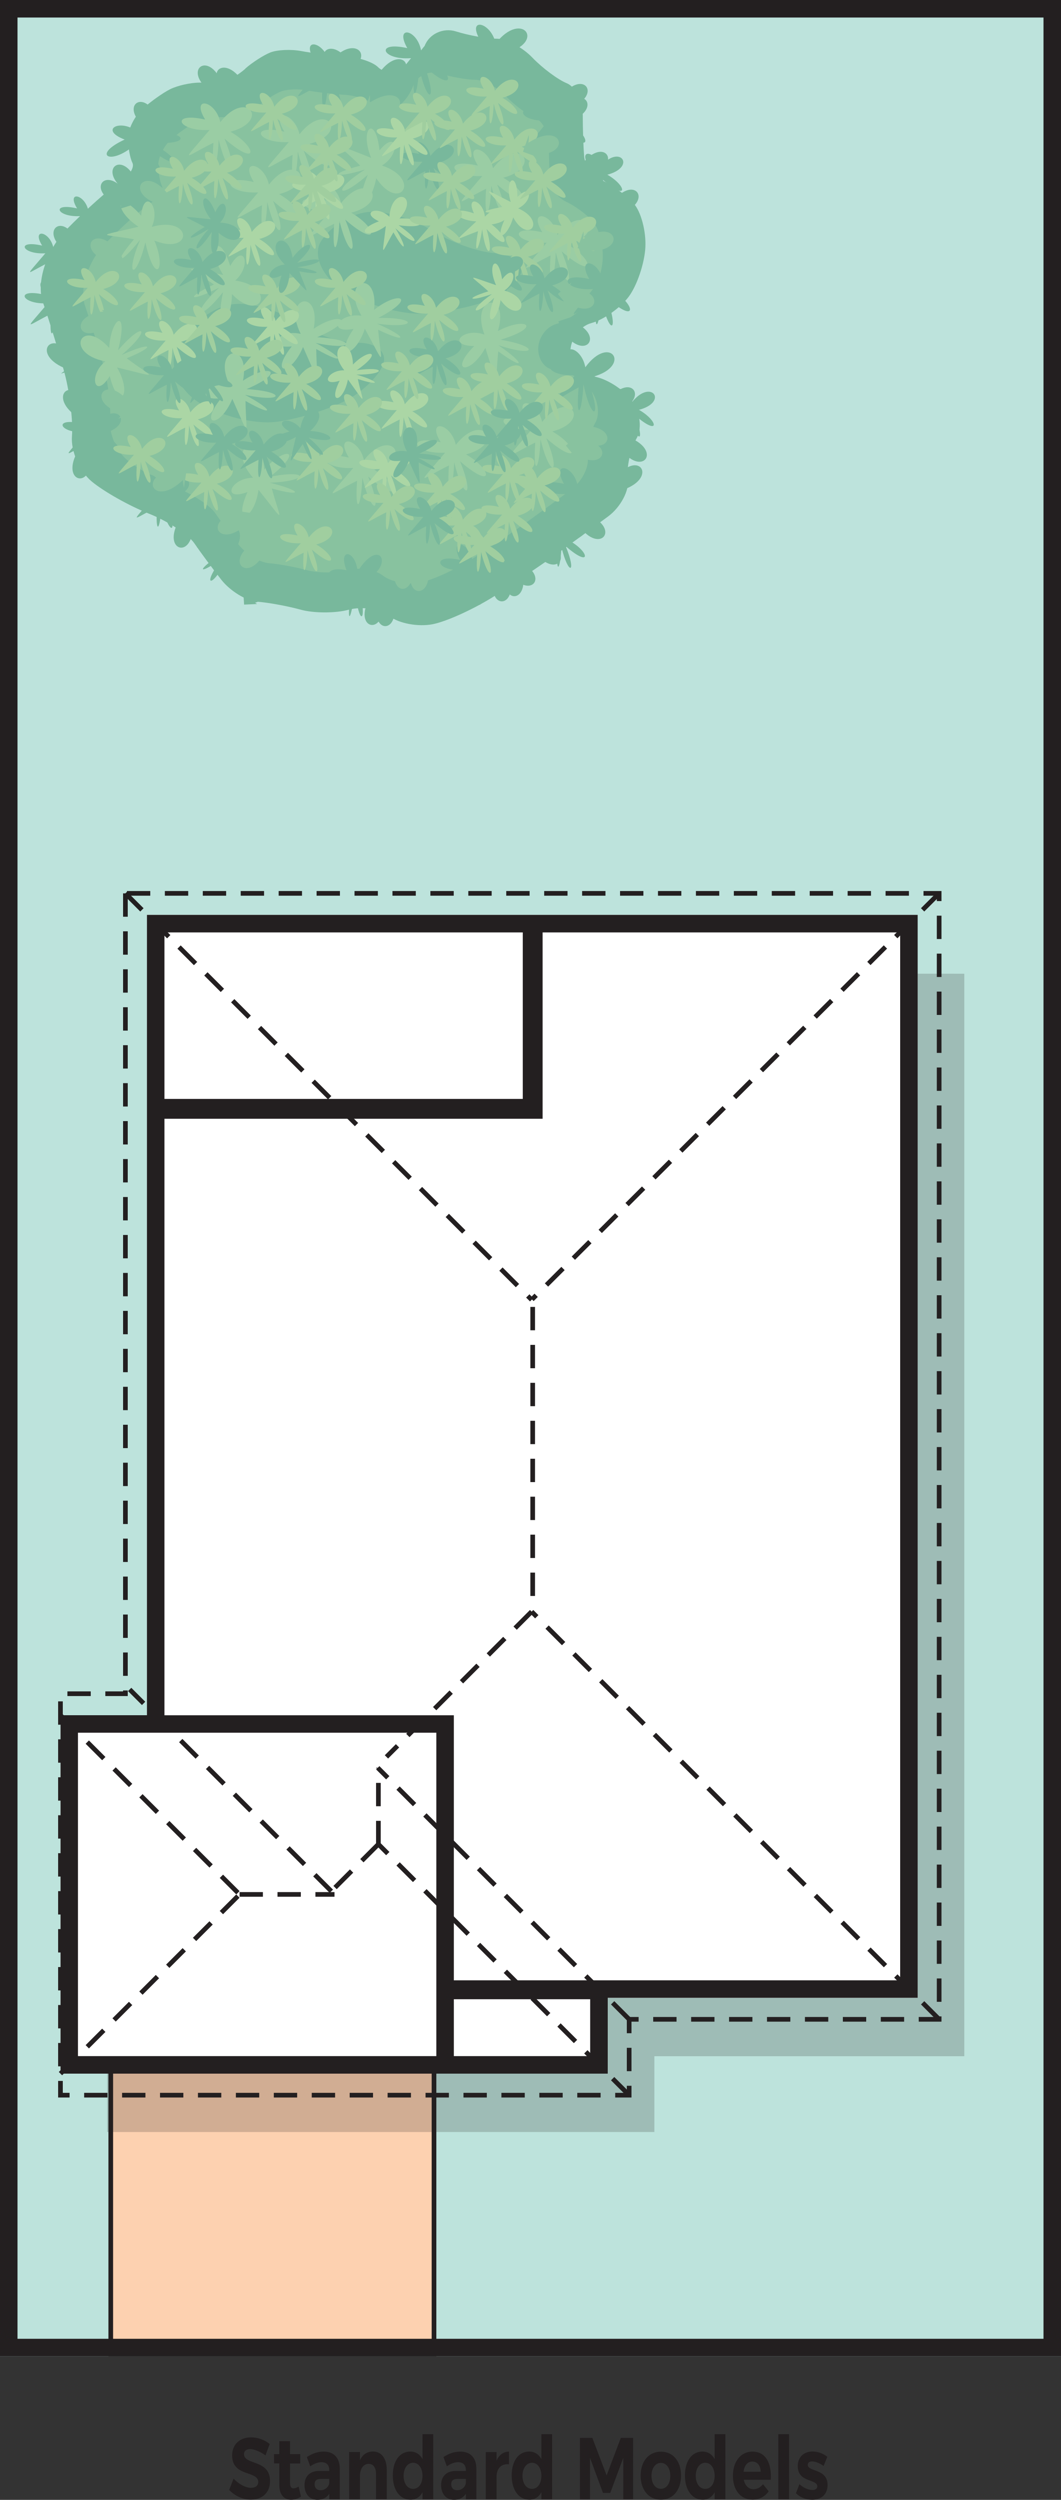 <svg xmlns="http://www.w3.org/2000/svg" viewBox="0 0 181.81 428.1"><rect x="0" y="0" width="181.81" height="428.1" fill="#333333" stroke="none"/><defs><style>      .cls-1 {        fill: #3a9043;      }      .cls-1, .cls-2, .cls-3, .cls-4, .cls-5, .cls-6, .cls-7, .cls-8, .cls-9, .cls-10 {        stroke-width: 0px;      }      .cls-11 {        stroke-width: 3.4px;      }      .cls-11, .cls-12 {        fill: none;        stroke: #231f20;      }      .cls-12 {        stroke-dasharray: 0 0 4 2.5;        stroke-width: .8px;      }      .cls-2 {        fill: #bde3dc;      }      .cls-3 {        fill: #91c453;      }      .cls-13 {        isolation: isolate;      }      .cls-4 {        fill: #75b043;      }      .cls-14 {        opacity: .4;      }      .cls-5 {        fill: #fff;      }      .cls-6, .cls-10 {        fill: #231f20;      }      .cls-7 {        fill: #11783d;      }      .cls-8 {        fill: #fdd1b0;      }      .cls-9 {        fill: #67ac50;      }      .cls-10 {        mix-blend-mode: darken;        opacity: .2;      }    </style></defs><g class="cls-13"><g id="Layer_2" data-name="Layer 2"><g id="Layer_6" data-name="Layer 6"><g><rect class="cls-2" y="0" width="181.81" height="403.52"></rect><g><rect class="cls-8" x="18.98" y="352.51" width="55.39" height="50.61"></rect><path class="cls-6" d="m73.97,352.91v49.81H19.38v-49.81h54.59m.8-.8H18.58v51.41h56.19v-51.41h0Z"></path></g><polygon class="cls-10" points="33.18 166.67 33.18 303.74 18.36 303.74 18.36 365.11 85.77 365.11 112.13 365.11 112.13 352.13 165.24 352.13 165.24 258.1 165.24 166.75 33.18 166.67"></polygon><polygon class="cls-5" points="25.18 156.67 25.18 293.74 10.36 293.74 10.36 355.11 77.77 355.11 104.13 355.11 104.13 342.13 157.24 342.13 157.24 156.67 25.18 156.67"></polygon><path class="cls-6" d="m25.18,156.67v137.06h-14.81v61.38h93.77v-12.98h53.11v-185.46H25.18Zm49.59,195.44H13.36v-55.38h61.41v55.38Zm26.36,0h-23.36v-9.74h23.36v9.74Zm53.11-12.98h-76.47v-45.39H28.18v-134.06h126.07v179.46Z"></path><polygon class="cls-12" points="21.49 152.99 21.49 290.05 10.36 290.05 10.36 358.8 107.81 358.8 107.81 345.81 160.93 345.81 160.93 152.99 21.49 152.99"></polygon><line class="cls-12" x1="160.93" y1="345.81" x2="91.1" y2="275.99"></line><line class="cls-12" x1="107.81" y1="345.81" x2="64.73" y2="302.73"></line><line class="cls-12" x1="107.81" y1="358.8" x2="64.84" y2="315.82"></line><line class="cls-12" x1="10.36" y1="355.11" x2="41.02" y2="324.45"></line><line class="cls-12" x1="10.36" y1="293.74" x2="41.05" y2="324.42"></line><line class="cls-12" x1="41.05" y1="324.42" x2="57.32" y2="324.42"></line><line class="cls-12" x1="64.84" y1="315.82" x2="56.78" y2="323.88"></line><line class="cls-12" x1="56.78" y1="323.88" x2="22.22" y2="289.32"></line><line class="cls-12" x1="64.84" y1="315.82" x2="64.84" y2="302.73"></line><line class="cls-12" x1="21.49" y1="152.99" x2="91.1" y2="222.59"></line><line class="cls-12" x1="91.1" y1="275.99" x2="66.22" y2="300.87"></line><line class="cls-12" x1="160.93" y1="152.99" x2="91.16" y2="222.53"></line><line class="cls-12" x1="91.28" y1="223.81" x2="91.28" y2="275.42"></line><path class="cls-6" d="m178.81,3v397.52H3V3h175.81m3-3H0v403.52h181.81V0h0Z"></path><polyline class="cls-11" points="26.81 189.89 91.28 189.89 91.28 158.47"></polyline><g><path class="cls-6" d="m46.22,418.53l-.73,1.96c-.89-.66-1.94-1.08-2.61-1.08-.64,0-1.07.29-1.07.86,0,1.93,4.47.85,4.46,4.63,0,2.05-1.43,3.17-3.29,3.17-1.38,0-2.76-.66-3.71-1.67l.76-1.94c.86.96,2.09,1.58,2.97,1.58.78,0,1.25-.36,1.25-1,0-1.98-4.47-.83-4.47-4.54,0-1.91,1.31-3.1,3.25-3.1,1.18,0,2.35.45,3.19,1.14Z"></path><path class="cls-6" d="m51.57,427.54c-.48.34-1.08.55-1.68.55-1.15,0-2.03-.83-2.03-2.49v-3.74h-.9v-1.59h.9v-2.22h1.84v2.22h1.75v1.6h-1.75v3.33c0,.67.23.95.62.93.24,0,.53-.11.86-.3l.38,1.7Z"></path><path class="cls-6" d="m56.43,427.05c-.43.67-1.13,1.05-2.03,1.05-1.38,0-2.22-1.05-2.22-2.52s.88-2.41,2.46-2.43h1.78v-.15c0-.85-.46-1.35-1.34-1.35-.58,0-1.25.24-1.92.71l-.58-1.59c.96-.6,1.79-.93,2.91-.93,1.73,0,2.72,1.08,2.73,2.9v5.26s-1.8,0-1.8,0v-.95Zm-.01-1.81v-.72h-1.45c-.71,0-1.06.27-1.06.91s.38,1.02,1.01,1.02c.78,0,1.39-.53,1.5-1.21Z"></path><path class="cls-6" d="m66.28,422.92v5.07h-1.85v-4.4c0-1.02-.48-1.65-1.27-1.65-.92.01-1.48.88-1.48,2.07v3.97h-1.85v-8.07h1.85v1.41c.46-1,1.22-1.48,2.23-1.5,1.44,0,2.36,1.2,2.36,3.09Z"></path><path class="cls-6" d="m74.24,427.99h-1.84v-1.19c-.46.83-1.15,1.28-2.04,1.28-1.84,0-3.05-1.66-3.05-4.16s1.2-4.09,3-4.09c.91,0,1.62.45,2.09,1.28v-4.25h1.84v11.13Zm-1.84-4c0-1.32-.66-2.24-1.61-2.24s-1.62.93-1.63,2.24c.01,1.32.66,2.23,1.63,2.23s1.61-.92,1.61-2.23Z"></path><path class="cls-6" d="m79.84,427.05c-.43.67-1.13,1.05-2.03,1.05-1.38,0-2.22-1.05-2.22-2.52s.88-2.41,2.46-2.43h1.78v-.15c0-.85-.46-1.35-1.34-1.35-.58,0-1.25.24-1.92.71l-.58-1.59c.96-.6,1.79-.93,2.91-.93,1.73,0,2.72,1.08,2.73,2.9v5.26s-1.8,0-1.8,0v-.95Zm-.01-1.81v-.72h-1.45c-.71,0-1.06.27-1.06.91s.38,1.02,1.01,1.02c.78,0,1.39-.53,1.5-1.21Z"></path><path class="cls-6" d="m85.09,421.38c.44-.99,1.18-1.53,2.13-1.54v2.17c-1.32-.15-2.13.74-2.13,2.1v3.88h-1.85v-8.07h1.85v1.45Z"></path><path class="cls-6" d="m94.61,427.99h-1.84v-1.19c-.46.83-1.15,1.28-2.04,1.28-1.83,0-3.05-1.66-3.05-4.16s1.2-4.09,3-4.09c.91,0,1.62.45,2.09,1.28v-4.25h1.84v11.13Zm-1.84-4c0-1.32-.66-2.24-1.61-2.24s-1.62.93-1.63,2.24c.01,1.32.66,2.23,1.63,2.23s1.61-.92,1.61-2.23Z"></path><path class="cls-6" d="m106.8,427.99v-7.08l-2.23,6.01h-1.24l-2.23-6.01v7.08h-1.72v-10.5h2.12l2.45,6.42,2.43-6.42h2.11v10.5h-1.7Z"></path><path class="cls-6" d="m116.7,423.96c0,2.46-1.39,4.12-3.45,4.12s-3.47-1.66-3.47-4.12,1.39-4.11,3.47-4.11,3.45,1.63,3.45,4.11Zm-5.06.03c0,1.32.65,2.22,1.61,2.22s1.61-.9,1.61-2.22-.66-2.22-1.61-2.22-1.61.9-1.61,2.22Z"></path><path class="cls-6" d="m124.3,427.99h-1.84v-1.19c-.46.83-1.15,1.28-2.04,1.28-1.83,0-3.05-1.66-3.05-4.16s1.2-4.09,3-4.09c.91,0,1.62.45,2.09,1.28v-4.25h1.84v11.13Zm-1.84-4c0-1.32-.66-2.24-1.61-2.24s-1.62.93-1.63,2.24c.01,1.32.66,2.23,1.63,2.23s1.61-.92,1.61-2.23Z"></path><path class="cls-6" d="m132.08,424.66h-4.63c.22,1.02.84,1.62,1.67,1.62.61,0,1.19-.3,1.63-.86l.97,1.23c-.65.9-1.6,1.42-2.76,1.42-2.06,0-3.37-1.65-3.37-4.09s1.35-4.14,3.32-4.14c2.27,0,3.32,1.87,3.17,4.81Zm-1.73-1.37c-.02-1.06-.58-1.75-1.43-1.75s-1.37.69-1.51,1.75h2.94Z"></path><path class="cls-6" d="m133.37,427.99v-11.13h1.85v11.13h-1.85Z"></path><path class="cls-6" d="m141.77,420.72l-.64,1.58c-.71-.5-1.43-.78-1.97-.78-.43,0-.74.18-.74.6,0,1.21,3.41.6,3.39,3.45,0,1.65-1.16,2.52-2.63,2.52-1.04,0-2.06-.39-2.79-1.12l.6-1.56c.67.64,1.54,1,2.24,1,.47,0,.82-.2.82-.63,0-1.29-3.35-.6-3.35-3.44,0-1.66,1.14-2.52,2.54-2.52.89,0,1.8.33,2.52.9Z"></path></g><g class="cls-14"><path class="cls-7" d="m42.03,11.78c-1.17,1.03-2.79,1.99-3.62,2.12-.82.14-2.73.25-4.25.25s-3.76.51-4.99,1.12c-1.24.62-3.37,2.13-4.74,3.37-1.37,1.24-2.49,3.48-2.49,5s.33,3.42.75,4.24c.41.83-.6,2.34-2.25,3.37-1.65,1.03-5.75,4.68-9.11,8.12-3.36,3.43-5.16,9-3.99,12.36,1.17,3.37,2.85,8.87,3.74,12.23.89,3.37,1.45,8.2,1.25,10.74-.21,2.54,1.31,6.03,3.37,7.74,2.06,1.72,6.44,4.19,9.74,5.49,3.3,1.3,6.84,3.61,7.87,5.12,1.03,1.51,3.11,4.32,4.62,6.24,1.51,1.92,4.26,3.61,6.12,3.75,1.86.13,5.23.75,7.49,1.37,2.26.62,5.97.62,8.24,0,2.26-.62,5.41-.11,6.99,1.12,1.58,1.24,4.89,1.85,7.36,1.37,2.47-.48,7.36-2.73,10.86-4.99,3.5-2.27,8.39-5.58,10.86-7.37,2.47-1.78,6.24-4.54,8.37-6.11,2.13-1.58,3.65-4.45,3.37-6.37-.27-1.93.4-5.07,1.5-7,1.1-1.92.48-5.12-1.37-7.12-1.85-1.99-4.83-3.56-6.62-3.5-1.79.07-3.3-1.73-3.37-4-.07-2.27,1.56-4.57,3.62-5.12,2.06-.55,4.92-2.57,6.37-4.49,1.44-1.92,2.73-5.74,2.87-8.49.14-2.75-.76-6.12-2-7.49-1.24-1.38-3.59-3.11-5.24-3.87-1.65-.75-3.11-2.61-3.24-4.12-.14-1.51-.25-4.71-.25-7.12s-1.24-4.88-2.75-5.49c-1.51-.62-4.15-2.58-5.87-4.37-1.71-1.79-4.47-3.25-6.12-3.25s-4.8-.56-6.99-1.25c-2.2-.69-4.61.44-5.37,2.5-.75,2.06-2.5,4.08-3.87,4.49-1.37.41-3.23.02-4.12-.88-.89-.89-3.48-1.73-5.74-1.87-2.27-.14-5.58-.53-7.37-.87-1.79-.34-4.2-.23-5.37.25-1.17.48-3.08,1.71-4.25,2.74Z"></path><path class="cls-1" d="m44.39,18.04c-1,.88-2.4,1.7-3.11,1.82-.71.12-2.35.21-3.65.21s-3.23.44-4.29.97c-1.06.53-2.9,1.83-4.08,2.9-1.18,1.06-2.14,2.99-2.14,4.29s.29,2.94.64,3.65c.35.71-.52,2.01-1.93,2.9-1.41.88-4.94,4.02-7.83,6.97-2.89,2.95-4.44,7.73-3.43,10.62,1,2.89,2.45,7.62,3.22,10.51.77,2.89,1.25,7.04,1.07,9.22-.18,2.18,1.13,5.17,2.89,6.65,1.77,1.47,5.54,3.6,8.37,4.72,2.83,1.12,5.87,3.1,6.76,4.4.89,1.3,2.67,3.71,3.97,5.36,1.3,1.65,3.66,3.1,5.26,3.22,1.59.12,4.49.65,6.44,1.18,1.95.53,5.13.53,7.08,0,1.95-.53,4.65-.1,6.01.96,1.36,1.06,4.2,1.6,6.33,1.18,2.12-.41,6.32-2.34,9.33-4.29,3.01-1.95,7.21-4.79,9.33-6.33,2.12-1.53,5.36-3.9,7.18-5.25,1.83-1.36,3.14-3.82,2.9-5.47-.23-1.65.34-4.36,1.29-6.01.94-1.65.41-4.4-1.18-6.11-1.59-1.71-4.15-3.06-5.69-3-1.53.06-2.84-1.48-2.9-3.43-.06-1.95,1.34-3.93,3.11-4.4,1.77-.47,4.23-2.21,5.47-3.86,1.24-1.65,2.35-4.93,2.47-7.29.12-2.36-.65-5.25-1.71-6.44-1.06-1.18-3.09-2.67-4.51-3.32-1.42-.65-2.67-2.24-2.79-3.54-.12-1.3-.21-4.05-.21-6.11s-1.06-4.19-2.36-4.72c-1.3-.53-3.57-2.22-5.04-3.75-1.47-1.53-3.84-2.79-5.25-2.79s-4.12-.48-6.01-1.08c-1.88-.59-3.96.38-4.61,2.15-.65,1.77-2.14,3.51-3.32,3.86-1.18.35-2.77.02-3.54-.75-.77-.77-2.99-1.49-4.93-1.61-1.95-.12-4.8-.45-6.33-.75-1.53-.3-3.61-.2-4.61.22-1,.41-2.65,1.47-3.65,2.36Z"></path><path class="cls-7" d="m84.81,43.35c-2.83-.15-7.74-1.92-10.92-3.94-3.19-2.02-8.12-3.41-10.96-3.09-2.84.32-6.41,2.56-7.92,4.99-1.51,2.42.27,6.27,3.96,8.55,3.7,2.28,9.71,4.01,13.36,3.85,3.65-.16,8.84-1.21,11.54-2.34,2.7-1.13,5.17-3.33,5.49-4.9.32-1.57-1.72-2.98-4.54-3.12Z"></path><path class="cls-7" d="m61.29,58.7c-2.93.07-7.87-1.61-11-3.76-3.14-2.14-8.13-3.37-11.11-2.73-2.98.63-6.89,3.64-8.67,6.68-1.79,3.04-.28,7.49,3.36,9.9,3.64,2.4,9.73,3.95,13.55,3.44,3.81-.51,9.29-2.23,12.19-3.82,2.9-1.59,5.67-4.45,6.14-6.36.47-1.91-1.53-3.42-4.45-3.34Z"></path><path class="cls-9" d="m47.5,33.33c7.4-1.75,3.14-7.59-1.42-1.71-.82-3.79-5.12-4.56-2.59-.45-6.12-1.4-4.78,2.08.75,1.78-5.09,6.02-4.52,4.75.66,2.19-.42,5.8.68,5.05.9-.55,1.62,6.74,3.63,6.19.99-.18,5.9,5.15,5.68,1.43.86-1.27l-.15.18Z"></path><path class="cls-9" d="m52.74,24.71c7.39-1.75,3.14-7.59-1.42-1.71-.82-3.8-5.12-4.57-2.59-.45-6.12-1.4-4.78,2.08.75,1.78-5.09,6.02-4.52,4.75.66,2.19-.42,5.8.69,5.05.9-.55,1.62,6.74,3.63,6.19.99-.18,5.9,5.15,5.68,1.43.86-1.27l-.15.18Z"></path><path class="cls-9" d="m64.29,30.24c4.06,6.42,8.2.5,1.16-1.9,3.32-2.01,2.65-6.32-.42-2.59-.67-6.24-3.52-3.85-1.44,1.28-7.35-2.85-5.97-2.73-1.86,1.34-5.62,1.49-4.55,2.29.81.67-5.84,3.72-4.67,5.44.49.88-2.95,7.25.5,5.83,1.48.4l-.22-.08Z"></path><path class="cls-9" d="m96.94,41.94c7.39-1.75,3.14-7.59-1.42-1.71-.82-3.79-5.12-4.56-2.59-.45-6.12-1.4-4.78,2.08.75,1.78-5.09,6.02-4.52,4.75.66,2.19-.42,5.8.69,5.05.9-.55,1.62,6.74,3.63,6.19.99-.17,5.9,5.15,5.68,1.43.86-1.27l-.14.18Z"></path><path class="cls-9" d="m59.86,36.51c7.39-1.75,3.14-7.59-1.42-1.71-.82-3.8-5.11-4.57-2.59-.45-6.12-1.4-4.78,2.08.75,1.78-5.09,6.02-4.52,4.75.66,2.19-.42,5.8.69,5.05.9-.55,1.62,6.74,3.63,6.19.99-.17,5.9,5.15,5.68,1.43.86-1.27l-.15.18Z"></path><path class="cls-9" d="m39.51,50.11c5.14,5.6,8.16-.97.8-2.07,2.91-2.57,1.49-6.69-.87-2.48-1.77-6.03-4.15-3.15-1.19,1.52-7.74-1.5-6.36-1.62-1.59,1.64-5.26,2.47-4.07,3.07.92.52-5.09,4.71-3.63,6.19.64.78-1.61,7.66,1.53,5.65,1.53.13l-.23-.04Z"></path><path class="cls-9" d="m41.57,65.53c1.63-7.42-5.48-6.12-2.16.54-3.77-.91-6.33,2.63-1.53,2.14-3.91,4.91-.2,5.21,1.93.1,3.22,7.2,2.33,6.13,2.26.35,5.05,2.89,4.85,1.57-.1-1.05,6.78,1.46,7.15-.59.27-.97,7.2-3.08,3.75-4.5-.77-1.32l.1.21Z"></path><path class="cls-9" d="m53.68,56.64c1.63-7.42-5.48-6.12-2.15.54-3.78-.91-6.33,2.63-1.53,2.14-3.92,4.91-.2,5.21,1.93.1,3.22,7.2,2.33,6.13,2.26.35,5.05,2.89,4.85,1.57-.11-1.05,6.78,1.46,7.15-.59.27-.97,7.2-3.08,3.75-4.5-.77-1.33l.1.21Z"></path><path class="cls-9" d="m79.53,77.9c7.4-1.75,3.14-7.59-1.42-1.71-.82-3.79-5.11-4.56-2.59-.45-6.12-1.4-4.78,2.08.75,1.78-5.09,6.02-4.52,4.75.66,2.19-.42,5.8.69,5.05.9-.55,1.62,6.73,3.63,6.19.99-.18,5.9,5.15,5.68,1.43.86-1.27l-.15.18Z"></path><path class="cls-9" d="m64.06,53.38c1.07-7.52-5.93-5.69-2.11.7-3.83-.62-6.11,3.1-1.36,2.25-3.54,5.19.2,5.21,1.93-.04,3.76,6.93,2.78,5.94,2.28.18,5.25,2.5,4.95,1.2-.18-1.04,6.87.95,7.09-1.12.2-.98,6.94-3.62,3.4-4.77-.87-1.26l.12.2Z"></path><path class="cls-9" d="m85.9,30.52c7.39-1.75,3.14-7.59-1.42-1.71-.82-3.79-5.12-4.57-2.59-.45-6.12-1.4-4.78,2.08.75,1.78-5.09,6.02-4.52,4.75.66,2.19-.42,5.8.69,5.05.9-.55,1.62,6.74,3.63,6.19.99-.18,5.9,5.15,5.68,1.43.86-1.27l-.14.18Z"></path><path class="cls-9" d="m85.21,57c2.44-7.2-4.78-6.69-2.2.3-3.65-1.32-6.58,1.92-1.75,1.96-4.43,4.45-.77,5.16,1.91.31,2.41,7.51,1.63,6.35,2.21.6,4.7,3.43,4.64,2.1.01-1.06,6.57,2.19,7.17.2.38-.93,7.49-2.27,4.22-4.06-.62-1.4l.08.22Z"></path><path class="cls-9" d="m94.32,73.97c7.4-1.75,3.14-7.59-1.42-1.71-.82-3.79-5.11-4.56-2.59-.45-6.12-1.4-4.78,2.08.75,1.78-5.09,6.02-4.52,4.75.66,2.19-.42,5.8.69,5.05.9-.55,1.62,6.73,3.63,6.19.99-.18,5.9,5.15,5.68,1.43.86-1.27l-.15.18Z"></path><path class="cls-9" d="m63.79,80.52c7.39-1.75,3.14-7.59-1.42-1.71-.82-3.79-5.12-4.57-2.59-.45-6.12-1.4-4.78,2.08.75,1.78-5.09,6.02-4.52,4.75.66,2.19-.42,5.8.69,5.05.9-.55,1.62,6.74,3.63,6.19.99-.18,5.9,5.15,5.68,1.43.86-1.27l-.15.18Z"></path><path class="cls-9" d="m45.3,80.75c-.28-7.59-6.84-4.56-1.95,1.06-3.88.06-5.47,4.13-.94,2.45-2.57,5.73,1.11,5.1,1.89-.38,4.92,6.16,3.78,5.36,2.28-.22,5.61,1.54,5.09.31-.37-.99,6.92-.28,6.78-2.36.02-1.01,6.2-4.78,2.5-5.29-1.08-1.09l.15.18Z"></path><path class="cls-9" d="m18.94,59.85c-4.88-5.82-8.19.61-.89,2.04-3.02,2.43-1.78,6.62.76,2.51,1.5,6.1,4.01,3.34,1.25-1.47,7.67,1.84,6.28,1.9,1.66-1.57,5.37-2.23,4.2-2.88-.9-.56,5.29-4.47,3.9-6.02-.6-.8,1.95-7.59-1.28-5.72-1.52-.2l.22.05Z"></path><path class="cls-9" d="m26.13,41.07c6.99,2.99,7.04-4.24-.12-2.22,1.6-3.54-1.4-6.71-1.82-1.9-4.09-4.76-5.08-1.17-.46,1.88-7.67,1.82-6.46,1.13-.77,2.15-3.78,4.42-2.45,4.47,1.05.09-2.7,6.38-.76,7.13.9.44,1.68,7.65,3.72,4.53,1.45-.51l-.23.06Z"></path><path class="cls-9" d="m39.17,22.64c7.4-1.75,3.14-7.59-1.42-1.71-.81-3.8-5.12-4.57-2.59-.45-6.12-1.4-4.78,2.08.75,1.78-5.09,6.02-4.52,4.75.66,2.19-.42,5.8.68,5.05.9-.55,1.62,6.74,3.63,6.19.99-.17,5.9,5.15,5.68,1.43.86-1.27l-.15.18Z"></path><path class="cls-7" d="m86.36,9.15c7.39-1.75,3.14-7.59-1.42-1.71-.82-3.79-5.11-4.57-2.59-.45-6.12-1.4-4.78,2.08.74,1.78-5.09,6.02-4.52,4.75.66,2.19-.42,5.8.69,5.05.9-.55,1.62,6.73,3.63,6.19.99-.18,5.9,5.15,5.68,1.43.86-1.27l-.15.18Z"></path><path class="cls-7" d="m57.89,12.52c7.4-1.75,3.14-7.59-1.42-1.71-.82-3.8-5.11-4.56-2.59-.45-6.12-1.4-4.78,2.08.75,1.78-5.09,6.02-4.52,4.75.66,2.19-.42,5.8.69,5.05.9-.55,1.62,6.74,3.63,6.19.99-.18,5.9,5.15,5.68,1.43.86-1.27l-.15.18Z"></path><path class="cls-7" d="m25.85,23.16c4.78-5.9-2.15-7.93-2.17-.49-2.96-2.5-6.84-.49-2.32,1.23-5.7,2.63-2.51,4.57,1.68.95-.35,7.88-.67,6.52,1.86,1.33,3.21,4.85,3.63,3.58.38-.99,5.4,4.34,6.65,2.68.68-.74,7.82.47,5.37-2.34-.1-1.53v.23Z"></path><path class="cls-7" d="m10.9,52.25c6.14-1.45,2.61-6.31-1.18-1.42-.67-3.15-4.24-3.79-2.15-.37-5.09-1.16-3.97,1.73.62,1.48-4.23,5-3.76,3.95.54,1.82-.34,4.81.57,4.19.75-.46,1.35,5.6,3.01,5.14.82-.14,4.9,4.27,4.71,1.18.71-1.06l-.12.15Z"></path><path class="cls-7" d="m17.4,74.33c6.14-1.45,2.61-6.31-1.18-1.42-.68-3.15-4.25-3.79-2.15-.37-5.09-1.16-3.97,1.73.62,1.48-4.22,5-3.76,3.95.55,1.82-.35,4.81.57,4.19.75-.46,1.35,5.6,3.02,5.14.82-.14,4.9,4.28,4.71,1.18.71-1.06l-.12.15Z"></path><path class="cls-7" d="m29.08,85.34c6.14-1.45,2.61-6.31-1.18-1.42-.68-3.15-4.25-3.79-2.15-.37-5.09-1.17-3.97,1.73.62,1.48-4.23,5-3.76,3.95.55,1.82-.35,4.81.57,4.19.75-.46,1.35,5.6,3.02,5.14.82-.14,4.9,4.28,4.72,1.18.71-1.06l-.12.15Z"></path><path class="cls-7" d="m39.83,96c4.98,3.87,6.54-1.93.36-1.81,2.03-2.5.29-5.69-1.06-1.9-2.29-4.69-3.84-2.01-.76,1.41-6.55-.14-5.43-.44-1.08,1.57-3.96,2.75-2.91,3.07.83.29-3.51,4.56-2.11,5.57.62.55-.25,6.5,2.04,4.41,1.27-.11h-.19Z"></path><path class="cls-7" d="m62.2,99.48c5.66-2.35,2.96-7.84-.93-1.59-.3-3.73-3.44-4.15-1.89-.24-4.46-.91-3.74,2.47.41,1.72-4.29,6.43-3.76,5.12.31,2.14-.78,5.83.1,4.99.71-.63.67,6.6,2.21,5.89.76-.26,3.98,4.67,4.12.97.74-1.34l-.12.19Z"></path><path class="cls-7" d="m82.14,97.79c6.28-1.92,2.91-7.33-1.14-1.58-.55-3.58-4.14-4.16-2.16-.33-5.1-1.12-4.09,2.15.56,1.67-4.49,5.91-3.97,4.68.47,2.06-.55,5.53.39,4.78.78-.56,1.12,6.35,2.83,5.76.84-.2,4.78,4.69,4.72,1.16.77-1.24l-.13.18Z"></path><path class="cls-7" d="m100.27,84.88c6.8-1.83,3.02-7.45-1.27-1.63-.68-3.68-4.6-4.35-2.36-.39-5.58-1.25-4.42,2.11.65,1.72-4.77,5.96-4.23,4.71.56,2.12-.49,5.65.53,4.9.83-.55,1.36,6.53,3.21,5.96.91-.19,5.31,4.9,5.17,1.28.81-1.25l-.13.18Z"></path><path class="cls-7" d="m101.57,64.53c6.8-1.83,3.01-7.45-1.27-1.64-.68-3.68-4.6-4.35-2.36-.39-5.58-1.25-4.42,2.11.65,1.72-4.77,5.96-4.23,4.71.56,2.12-.49,5.65.53,4.9.83-.55,1.37,6.53,3.22,5.96.91-.19,5.31,4.9,5.17,1.29.81-1.26l-.13.18Z"></path><path class="cls-7" d="m104.6,49.81c6.8-1.83,3.01-7.45-1.27-1.64-.68-3.68-4.6-4.35-2.36-.39-5.58-1.25-4.42,2.11.65,1.72-4.77,5.95-4.23,4.71.56,2.12-.49,5.65.53,4.9.83-.55,1.36,6.53,3.21,5.96.91-.19,5.31,4.9,5.17,1.28.81-1.26l-.14.18Z"></path><path class="cls-7" d="m96.95,20.94c6.8-1.84,3.01-7.45-1.27-1.64-.68-3.68-4.6-4.35-2.36-.39-5.58-1.25-4.41,2.11.65,1.72-4.77,5.96-4.23,4.71.56,2.12-.49,5.65.53,4.9.83-.55,1.36,6.53,3.21,5.96.91-.19,5.31,4.9,5.17,1.28.81-1.26l-.13.18Z"></path><path class="cls-7" d="m73.42,10.26c6.8-1.83,3.01-7.45-1.27-1.63-.68-3.68-4.6-4.35-2.36-.39-5.58-1.25-4.41,2.11.65,1.72-4.77,5.95-4.23,4.71.56,2.12-.49,5.65.53,4.9.83-.55,1.36,6.53,3.21,5.96.91-.19,5.31,4.9,5.17,1.28.81-1.26l-.13.18Z"></path><path class="cls-7" d="m10.19,43.65c5.48-1.29,2.33-5.62-1.05-1.26-.61-2.81-3.79-3.38-1.92-.33-4.54-1.04-3.54,1.54.55,1.32-3.77,4.46-3.35,3.52.49,1.62-.31,4.3.51,3.74.67-.41,1.2,4.99,2.69,4.59.73-.13,4.37,3.82,4.21,1.06.64-.94l-.11.14Z"></path><path class="cls-7" d="m16.18,37.28c5.48-1.29,2.33-5.62-1.05-1.26-.61-2.81-3.79-3.38-1.92-.33-4.54-1.04-3.54,1.54.55,1.32-3.77,4.46-3.35,3.52.49,1.62-.31,4.3.51,3.74.67-.41,1.2,4.99,2.69,4.59.73-.13,4.37,3.82,4.21,1.06.64-.94l-.11.14Z"></path><path class="cls-7" d="m103.83,29.98c5.48-1.29,2.33-5.62-1.05-1.27-.6-2.81-3.79-3.38-1.92-.33-4.54-1.04-3.54,1.54.55,1.32-3.77,4.46-3.35,3.52.49,1.62-.31,4.3.51,3.74.67-.41,1.2,4.99,2.68,4.58.73-.13,4.37,3.82,4.21,1.06.64-.94l-.11.14Z"></path><path class="cls-7" d="m109.26,70.24c5.48-1.29,2.33-5.62-1.05-1.26-.61-2.81-3.79-3.38-1.92-.33-4.53-1.04-3.54,1.54.55,1.32-3.77,4.46-3.35,3.52.49,1.62-.31,4.3.51,3.74.67-.41,1.2,4.99,2.69,4.58.73-.13,4.37,3.82,4.21,1.06.64-.94l-.11.13Z"></path><path class="cls-7" d="m76.11,61.44c5.48-1.29,2.33-5.62-1.05-1.26-.61-2.81-3.79-3.38-1.92-.33-4.54-1.04-3.54,1.54.55,1.32-3.77,4.46-3.35,3.52.49,1.62-.31,4.3.51,3.74.67-.41,1.2,4.99,2.69,4.59.73-.13,4.37,3.82,4.21,1.06.64-.94l-.11.13Z"></path><path class="cls-7" d="m74.81,27.96c5.48-1.29,2.33-5.62-1.05-1.26-.61-2.81-3.79-3.38-1.92-.33-4.54-1.04-3.54,1.54.55,1.32-3.77,4.46-3.35,3.52.49,1.62-.31,4.3.51,3.74.67-.41,1.2,4.99,2.69,4.59.73-.13,4.37,3.81,4.21,1.06.64-.94l-.11.13Z"></path><path class="cls-3" d="m48.26,56.24c5.48-1.29,2.33-5.62-1.05-1.27-.61-2.81-3.79-3.38-1.92-.33-4.54-1.04-3.54,1.54.55,1.32-3.77,4.46-3.35,3.52.49,1.62-.31,4.3.51,3.74.67-.41,1.2,4.99,2.69,4.59.73-.13,4.37,3.82,4.21,1.06.64-.94l-.11.14Z"></path><path class="cls-3" d="m60.48,62.71c.07-5.63-4.89-3.62-1.48.71-2.87-.09-4.2,2.86-.79,1.78-2.1,4.15.64,3.81,1.41-.22,3.42,4.74,2.6,4.1,1.69-.08,4.1,1.34,3.75.42-.24-.75,5.14.04,5.1-1.5.05-.74,4.76-3.32,2.04-3.83-.76-.85l.11.14Z"></path><path class="cls-3" d="m68.29,37.61c3.87-4.09-1.14-5.98-1.57-.48-2.05-2.02-5.03-.75-1.79.77-4.36,1.62-2.11,3.23,1.19.8-.7,5.8-.87,4.78,1.3,1.09,2.1,3.76,2.48,2.85.33-.71,3.75,3.52,4.76,2.36.55-.51,5.75.79,4.1-1.43.01-1.14v.17Z"></path><path class="cls-3" d="m44.19,40.99c5.48-1.29,2.33-5.62-1.05-1.26-.61-2.81-3.79-3.38-1.92-.33-4.53-1.04-3.54,1.54.55,1.32-3.77,4.46-3.35,3.52.49,1.62-.31,4.3.51,3.74.67-.41,1.2,4.99,2.69,4.59.73-.13,4.37,3.82,4.21,1.06.64-.94l-.11.13Z"></path><path class="cls-3" d="m33.66,71.88c5.48-1.29,2.33-5.62-1.05-1.26-.61-2.81-3.79-3.38-1.92-.33-4.54-1.04-3.54,1.54.55,1.32-3.77,4.46-3.35,3.52.49,1.62-.31,4.3.51,3.74.67-.41,1.2,4.99,2.69,4.59.73-.13,4.37,3.82,4.21,1.06.64-.94l-.11.14Z"></path><path class="cls-3" d="m67.53,80.59c5.48-1.29,2.33-5.62-1.05-1.26-.61-2.81-3.79-3.38-1.92-.33-4.54-1.04-3.54,1.54.55,1.32-3.77,4.46-3.35,3.52.49,1.62-.31,4.3.51,3.74.67-.41,1.2,4.99,2.69,4.59.73-.13,4.37,3.82,4.21,1.06.64-.94l-.11.13Z"></path><path class="cls-3" d="m70.42,70.49c5.48-1.29,2.33-5.62-1.05-1.26-.6-2.81-3.79-3.38-1.92-.33-4.54-1.04-3.54,1.54.55,1.32-3.77,4.46-3.35,3.52.49,1.62-.31,4.3.51,3.74.67-.41,1.2,4.99,2.69,4.59.73-.13,4.37,3.82,4.21,1.06.64-.94l-.11.13Z"></path><path class="cls-3" d="m30.81,58.59c5.48-1.29,2.33-5.62-1.05-1.26-.61-2.81-3.79-3.38-1.92-.33-4.54-1.04-3.54,1.54.55,1.32-3.77,4.46-3.35,3.52.49,1.62-.31,4.3.51,3.74.67-.41,1.2,4.99,2.69,4.59.73-.13,4.37,3.81,4.21,1.06.64-.94l-.11.13Z"></path><path class="cls-3" d="m87.82,37c2.55,5.02,6.02.93.98-1.32,2.59-1.25,2.39-4.48-.13-1.94-.06-4.65-2.34-3.08-1.15.85-5.23-2.6-4.21-2.42-1.46.86-4.25.72-3.52,1.38.56.55-4.57,2.35-3.82,3.7.3.68-2.67,5.15-.03,4.34,1.07.4l-.16-.07Z"></path><path class="cls-3" d="m70.5,23.8c5.48-1.29,2.33-5.62-1.05-1.26-.6-2.81-3.79-3.38-1.92-.33-4.53-1.04-3.54,1.54.55,1.32-3.77,4.46-3.35,3.52.49,1.62-.31,4.3.51,3.74.67-.41,1.2,4.99,2.69,4.58.73-.13,4.37,3.82,4.21,1.06.64-.94l-.11.13Z"></path><path class="cls-3" d="m56.03,33.05c5.48-1.29,2.33-5.62-1.05-1.26-.6-2.81-3.79-3.38-1.92-.33-4.54-1.04-3.54,1.54.55,1.32-3.77,4.46-3.35,3.52.49,1.62-.31,4.3.51,3.74.67-.41,1.2,4.99,2.69,4.59.73-.13,4.37,3.82,4.21,1.06.64-.94l-.11.13Z"></path><path class="cls-3" d="m83.99,38.47c5.59-.66,2.96-5.32-.9-1.37-.28-2.86-3.38-3.79-1.87-.55-4.39-1.55-3.69,1.13.4,1.37-4.25,4-3.73,3.12.3,1.67-.8,4.23.08,3.77.71-.33.62,5.1,2.15,4.86.74-.05,3.91,4.29,4.06,1.53.74-.86l-.13.12Z"></path><path class="cls-4" d="m36.64,55.91c5.48-1.29,2.33-5.62-1.05-1.26-.61-2.81-3.79-3.38-1.92-.33-4.53-1.04-3.54,1.54.55,1.32-3.77,4.46-3.35,3.52.49,1.62-.31,4.3.51,3.74.67-.41,1.2,4.99,2.69,4.59.73-.13,4.37,3.82,4.21,1.06.64-.94l-.11.13Z"></path><path class="cls-4" d="m38.66,29.64c5.48-1.29,2.33-5.62-1.05-1.26-.61-2.81-3.79-3.38-1.92-.33-4.54-1.04-3.54,1.54.55,1.32-3.77,4.46-3.35,3.52.49,1.62-.31,4.3.5,3.74.67-.41,1.2,4.99,2.69,4.59.73-.13,4.37,3.82,4.21,1.06.64-.94l-.11.13Z"></path><path class="cls-4" d="m74.31,19.54c5.48-1.29,2.33-5.62-1.05-1.26-.61-2.81-3.79-3.38-1.92-.33-4.54-1.04-3.54,1.54.55,1.32-3.77,4.46-3.35,3.52.49,1.62-.31,4.3.5,3.74.67-.41,1.2,4.99,2.69,4.59.73-.13,4.37,3.82,4.21,1.06.64-.94l-.11.13Z"></path><path class="cls-4" d="m85.86,16.8c5.48-1.29,2.33-5.62-1.05-1.26-.61-2.81-3.79-3.38-1.92-.33-4.54-1.04-3.54,1.54.55,1.32-3.77,4.46-3.35,3.52.49,1.62-.31,4.3.51,3.74.67-.41,1.2,4.99,2.69,4.59.73-.13,4.37,3.82,4.21,1.06.64-.94l-.11.13Z"></path><path class="cls-4" d="m95.38,67.46c5.48-1.29,2.33-5.62-1.05-1.26-.61-2.81-3.79-3.38-1.92-.33-4.54-1.04-3.54,1.54.55,1.32-3.77,4.46-3.35,3.52.49,1.62-.31,4.3.51,3.74.67-.41,1.2,4.99,2.69,4.59.73-.13,4.37,3.82,4.21,1.06.64-.94l-.11.13Z"></path><path class="cls-4" d="m71.28,63.85c5.48-1.29,2.33-5.62-1.05-1.27-.61-2.81-3.79-3.38-1.92-.33-4.54-1.04-3.54,1.54.55,1.32-3.77,4.46-3.35,3.52.49,1.62-.31,4.3.51,3.74.67-.41,1.2,4.99,2.69,4.59.73-.13,4.37,3.82,4.21,1.06.64-.94l-.11.14Z"></path><path class="cls-4" d="m59.9,49.54c5.48-1.29,2.33-5.62-1.05-1.26-.61-2.81-3.79-3.38-1.92-.33-4.54-1.04-3.54,1.54.55,1.32-3.77,4.46-3.35,3.52.49,1.62-.31,4.3.5,3.74.67-.41,1.2,4.99,2.69,4.59.73-.13,4.37,3.82,4.21,1.06.64-.94l-.11.13Z"></path><path class="cls-4" d="m48.49,50.65c5.48-1.29,2.33-5.62-1.05-1.26-.61-2.81-3.79-3.38-1.92-.33-4.54-1.04-3.54,1.54.55,1.32-3.77,4.46-3.35,3.52.49,1.62-.31,4.3.5,3.74.67-.41,1.2,4.99,2.69,4.59.73-.13,4.37,3.81,4.21,1.06.64-.94l-.11.13Z"></path><path class="cls-4" d="m45.46,61.33c5.48-1.29,2.33-5.62-1.05-1.26-.6-2.81-3.79-3.38-1.92-.33-4.53-1.04-3.54,1.54.55,1.32-3.77,4.46-3.35,3.52.49,1.62-.31,4.3.51,3.74.67-.41,1.2,4.99,2.69,4.59.73-.13,4.37,3.82,4.21,1.06.64-.94l-.11.13Z"></path><path class="cls-4" d="m62.49,71.14c5.48-1.29,2.33-5.62-1.05-1.27-.6-2.81-3.79-3.38-1.92-.33-4.54-1.04-3.54,1.54.56,1.32-3.77,4.46-3.35,3.52.49,1.62-.31,4.3.51,3.74.67-.41,1.2,4.99,2.69,4.59.73-.13,4.37,3.82,4.21,1.06.64-.94l-.11.14Z"></path><path class="cls-4" d="m81.83,68.26c5.48-1.29,2.33-5.62-1.05-1.26-.61-2.81-3.79-3.38-1.92-.33-4.53-1.04-3.54,1.54.55,1.32-3.77,4.46-3.35,3.52.49,1.62-.31,4.3.51,3.74.67-.41,1.2,4.99,2.69,4.59.73-.13,4.37,3.81,4.21,1.06.64-.94l-.11.13Z"></path><path class="cls-4" d="m75.77,53.97c5.48-1.29,2.33-5.62-1.05-1.26-.61-2.81-3.79-3.38-1.92-.33-4.54-1.04-3.54,1.54.55,1.32-3.77,4.46-3.35,3.52.49,1.62-.31,4.3.51,3.74.67-.41,1.2,4.99,2.69,4.59.73-.13,4.37,3.81,4.21,1.06.64-.94l-.11.13Z"></path><path class="cls-4" d="m53.69,38.09c5.48-1.29,2.33-5.62-1.05-1.26-.61-2.81-3.79-3.38-1.92-.33-4.54-1.04-3.54,1.54.55,1.32-3.77,4.46-3.35,3.52.49,1.62-.31,4.3.5,3.74.67-.41,1.2,4.99,2.69,4.59.73-.13,4.37,3.82,4.21,1.06.64-.94l-.11.13Z"></path><path class="cls-4" d="m57.44,26.55c5.48-1.29,2.33-5.62-1.05-1.27-.61-2.81-3.79-3.38-1.92-.33-4.54-1.04-3.54,1.54.55,1.32-3.77,4.46-3.35,3.52.49,1.62-.31,4.3.51,3.74.67-.41,1.2,4.99,2.69,4.59.73-.13,4.37,3.82,4.21,1.06.64-.94l-.11.14Z"></path><path class="cls-4" d="m54.84,31.89c5.48-1.29,2.33-5.62-1.05-1.26-.61-2.81-3.79-3.38-1.92-.33-4.54-1.04-3.54,1.54.55,1.32-3.77,4.46-3.35,3.52.49,1.62-.31,4.3.51,3.74.67-.41,1.2,4.99,2.69,4.59.73-.13,4.37,3.81,4.21,1.06.64-.94l-.11.13Z"></path><path class="cls-4" d="m52.24,65.8c5.48-1.29,2.33-5.62-1.05-1.26-.61-2.81-3.79-3.38-1.92-.33-4.54-1.04-3.54,1.54.55,1.32-3.77,4.46-3.35,3.52.49,1.62-.31,4.3.5,3.74.66-.41,1.2,4.99,2.69,4.59.73-.13,4.37,3.82,4.21,1.06.64-.94l-.11.13Z"></path><path class="cls-4" d="m55.85,79.37c5.48-1.29,2.33-5.62-1.05-1.27-.61-2.81-3.79-3.38-1.92-.33-4.54-1.04-3.54,1.54.55,1.32-3.77,4.46-3.35,3.52.49,1.62-.31,4.3.51,3.74.67-.41,1.2,4.99,2.69,4.59.73-.13,4.37,3.82,4.21,1.06.64-.94l-.11.14Z"></path><path class="cls-4" d="m68.12,86.38c5.48-1.29,2.33-5.62-1.05-1.26-.6-2.81-3.79-3.38-1.92-.33-4.54-1.04-3.54,1.54.55,1.32-3.77,4.46-3.35,3.52.49,1.62-.31,4.3.51,3.74.67-.41,1.2,4.99,2.69,4.58.73-.13,4.37,3.81,4.21,1.06.64-.94l-.11.13Z"></path><path class="cls-4" d="m76.91,84.63c5.48-1.29,2.33-5.62-1.05-1.26-.61-2.81-3.79-3.38-1.92-.33-4.54-1.04-3.54,1.54.55,1.32-3.77,4.46-3.35,3.52.49,1.62-.31,4.3.51,3.74.67-.41,1.2,4.99,2.69,4.59.73-.13,4.37,3.81,4.21,1.06.64-.94l-.11.13Z"></path><path class="cls-4" d="m88.61,81.46c5.48-1.29,2.32-5.62-1.05-1.27-.6-2.81-3.79-3.38-1.92-.33-4.54-1.04-3.54,1.54.55,1.32-3.77,4.46-3.35,3.52.49,1.62-.31,4.3.51,3.74.67-.4,1.2,4.99,2.69,4.58.73-.13,4.37,3.82,4.21,1.06.64-.94l-.11.14Z"></path><path class="cls-4" d="m88.46,88.39c5.48-1.29,2.33-5.62-1.05-1.26-.61-2.81-3.79-3.38-1.92-.33-4.54-1.04-3.54,1.54.55,1.32-3.77,4.46-3.35,3.52.49,1.62-.31,4.3.5,3.74.67-.41,1.2,4.99,2.69,4.58.73-.13,4.37,3.82,4.21,1.06.64-.94l-.11.13Z"></path><path class="cls-4" d="m53.96,93.3c5.48-1.29,2.33-5.62-1.05-1.26-.61-2.81-3.79-3.38-1.92-.33-4.54-1.04-3.54,1.54.55,1.32-3.77,4.46-3.35,3.52.49,1.62-.31,4.3.51,3.74.67-.41,1.2,4.99,2.69,4.59.73-.13,4.37,3.82,4.21,1.06.64-.94l-.11.13Z"></path><path class="cls-4" d="m36.93,82.9c5.48-1.29,2.33-5.62-1.05-1.26-.61-2.81-3.79-3.38-1.92-.33-4.54-1.04-3.54,1.54.55,1.32-3.77,4.46-3.35,3.52.49,1.62-.31,4.3.51,3.74.67-.41,1.2,4.99,2.69,4.59.73-.13,4.37,3.82,4.21,1.06.64-.94l-.11.13Z"></path><path class="cls-4" d="m25.38,78.14c5.48-1.29,2.33-5.62-1.05-1.26-.61-2.81-3.79-3.38-1.92-.33-4.54-1.04-3.54,1.54.55,1.32-3.77,4.46-3.35,3.52.49,1.62-.31,4.3.51,3.74.67-.41,1.2,4.99,2.69,4.59.73-.13,4.37,3.82,4.21,1.06.64-.94l-.11.14Z"></path><path class="cls-4" d="m17.45,49.56c5.48-1.29,2.33-5.62-1.05-1.27-.61-2.81-3.79-3.38-1.92-.33-4.54-1.04-3.54,1.54.55,1.32-3.77,4.46-3.35,3.52.49,1.62-.31,4.3.51,3.74.67-.41,1.2,4.99,2.69,4.59.73-.13,4.37,3.82,4.21,1.06.64-.94l-.11.14Z"></path><path class="cls-4" d="m27.26,50.29c5.48-1.29,2.33-5.62-1.05-1.26-.61-2.81-3.79-3.38-1.92-.33-4.54-1.04-3.54,1.54.55,1.32-3.77,4.46-3.35,3.52.49,1.62-.31,4.3.51,3.74.67-.41,1.2,4.99,2.69,4.59.73-.13,4.37,3.82,4.21,1.06.64-.94l-.11.13Z"></path><path class="cls-4" d="m32.6,30.51c5.48-1.29,2.33-5.62-1.05-1.27-.61-2.81-3.79-3.38-1.92-.33-4.54-1.04-3.54,1.54.55,1.32-3.77,4.46-3.35,3.52.49,1.62-.31,4.3.5,3.74.67-.41,1.2,4.99,2.69,4.59.73-.13,4.37,3.82,4.21,1.06.64-.94l-.11.14Z"></path><path class="cls-4" d="m48.05,19.54c5.48-1.29,2.33-5.62-1.05-1.26-.61-2.81-3.79-3.38-1.92-.33-4.54-1.04-3.54,1.54.55,1.32-3.77,4.46-3.35,3.52.49,1.62-.31,4.3.5,3.74.67-.41,1.2,4.99,2.69,4.58.73-.13,4.37,3.82,4.21,1.06.64-.94l-.11.13Z"></path><path class="cls-4" d="m59.88,19.69c5.48-1.29,2.33-5.62-1.05-1.26-.61-2.81-3.79-3.38-1.92-.33-4.54-1.04-3.54,1.54.55,1.32-3.77,4.46-3.35,3.52.49,1.62-.31,4.3.51,3.74.67-.41,1.2,4.99,2.69,4.59.73-.13,4.37,3.82,4.21,1.06.64-.94l-.11.13Z"></path><path class="cls-4" d="m76.19,38.88c5.48-1.29,2.33-5.62-1.05-1.26-.61-2.81-3.79-3.38-1.92-.33-4.54-1.04-3.54,1.54.55,1.32-3.77,4.46-3.35,3.52.49,1.62-.31,4.3.51,3.74.67-.41,1.2,4.99,2.69,4.59.73-.13,4.37,3.81,4.21,1.06.64-.94l-.11.13Z"></path><path class="cls-4" d="m78.5,31.38c5.48-1.29,2.33-5.62-1.05-1.26-.6-2.81-3.79-3.38-1.92-.33-4.54-1.04-3.54,1.54.55,1.32-3.77,4.46-3.35,3.52.49,1.62-.31,4.3.5,3.74.67-.41,1.2,4.99,2.69,4.58.73-.13,4.37,3.82,4.21,1.06.64-.94l-.11.13Z"></path><path class="cls-4" d="m80.38,22.43c5.48-1.29,2.33-5.62-1.05-1.26-.61-2.81-3.79-3.38-1.92-.33-4.54-1.04-3.54,1.54.55,1.32-3.77,4.46-3.35,3.52.49,1.62-.31,4.3.5,3.74.67-.41,1.2,4.99,2.69,4.59.73-.13,4.37,3.81,4.21,1.06.64-.94l-.11.13Z"></path><path class="cls-4" d="m89.18,25.17c5.48-1.29,2.33-5.62-1.05-1.26-.6-2.81-3.79-3.38-1.92-.33-4.54-1.04-3.54,1.54.55,1.32-3.77,4.46-3.35,3.52.49,1.62-.31,4.3.5,3.74.66-.41,1.2,4.99,2.69,4.59.73-.13,4.37,3.82,4.21,1.06.64-.94l-.11.13Z"></path><path class="cls-4" d="m94.15,31.15c5.48-1.29,2.33-5.62-1.05-1.26-.61-2.81-3.79-3.38-1.92-.33-4.54-1.04-3.54,1.54.55,1.32-3.77,4.46-3.35,3.52.49,1.62-.31,4.3.51,3.74.67-.41,1.2,4.99,2.69,4.59.73-.13,4.37,3.82,4.21,1.06.64-.94l-.11.14Z"></path><path class="cls-4" d="m99.19,40.27c5.48-1.29,2.33-5.62-1.05-1.26-.61-2.81-3.79-3.38-1.92-.33-4.54-1.04-3.54,1.54.55,1.32-3.77,4.46-3.35,3.52.49,1.62-.31,4.3.51,3.74.67-.41,1.2,4.99,2.69,4.59.73-.13,4.37,3.82,4.21,1.06.64-.94l-.11.13Z"></path><path class="cls-4" d="m90.24,44.02c5.48-1.29,2.33-5.62-1.05-1.26-.61-2.81-3.79-3.38-1.92-.33-4.53-1.04-3.54,1.54.55,1.32-3.77,4.46-3.35,3.52.49,1.62-.31,4.3.51,3.74.67-.41,1.2,4.99,2.69,4.59.73-.13,4.37,3.82,4.21,1.06.64-.94l-.11.13Z"></path><path class="cls-4" d="m80.37,90.26c5.48-1.29,2.33-5.62-1.05-1.26-.61-2.81-3.79-3.38-1.92-.33-4.54-1.04-3.54,1.54.55,1.32-3.77,4.46-3.35,3.52.49,1.62-.31,4.3.5,3.74.66-.41,1.2,4.99,2.69,4.59.73-.13,4.37,3.81,4.21,1.06.64-.94l-.11.13Z"></path><path class="cls-4" d="m83.7,93.58c5.48-1.29,2.33-5.62-1.05-1.26-.61-2.81-3.79-3.38-1.92-.33-4.54-1.04-3.54,1.54.55,1.32-3.77,4.46-3.35,3.52.49,1.62-.31,4.3.5,3.74.67-.41,1.2,4.99,2.69,4.59.73-.13,4.37,3.81,4.21,1.06.64-.94l-.11.13Z"></path><path class="cls-4" d="m93.08,83.19c5.48-1.29,2.33-5.62-1.05-1.26-.61-2.81-3.79-3.38-1.92-.33-4.54-1.04-3.54,1.54.55,1.32-3.77,4.46-3.35,3.52.49,1.62-.31,4.3.51,3.74.67-.41,1.2,4.99,2.69,4.59.73-.13,4.37,3.82,4.21,1.06.64-.94l-.11.13Z"></path><path class="cls-4" d="m86.58,65.73c5.48-1.29,2.33-5.62-1.05-1.27-.61-2.81-3.79-3.38-1.92-.33-4.54-1.04-3.54,1.54.55,1.32-3.77,4.46-3.35,3.52.49,1.62-.31,4.3.51,3.74.67-.41,1.2,4.99,2.69,4.59.73-.13,4.37,3.82,4.21,1.06.64-.94l-.11.14Z"></path><path class="cls-7" d="m50.17,44.4c-.67-5.59-5.33-2.94-1.37.9-2.86.29-3.79,3.39-.55,1.87-1.54,4.39,1.14,3.69,1.37-.4,4.02,4.24,3.13,3.72,1.67-.3,4.24.78,3.77-.09-.33-.71,5.1-.64,4.85-2.16-.05-.74,4.27-3.92,1.52-4.06-.87-.74l.12.12Z"></path><path class="cls-7" d="m30.52,64.52c5.48-1.29,2.33-5.62-1.05-1.26-.61-2.81-3.79-3.38-1.92-.33-4.54-1.04-3.54,1.54.55,1.32-3.77,4.46-3.35,3.52.49,1.62-.31,4.3.51,3.74.67-.41,1.2,4.99,2.69,4.59.73-.13,4.37,3.82,4.21,1.06.64-.94l-.11.13Z"></path><path class="cls-7" d="m52.97,73.97c4.27-3.66-.51-6.07-1.51-.64-1.83-2.22-4.92-1.27-1.86.58-4.51,1.16-2.44,3,1.1.92-1.3,5.7-1.36,4.67,1.18,1.22,1.7,3.96,2.17,3.09.4-.67,3.36,3.89,4.49,2.84.59-.45,5.64,1.38,4.23-.99.14-1.13l-.03.17Z"></path><path class="cls-7" d="m39.47,76.07c5.48-1.29,2.33-5.62-1.05-1.26-.61-2.81-3.79-3.38-1.92-.33-4.53-1.04-3.54,1.54.55,1.32-3.77,4.46-3.35,3.52.49,1.62-.31,4.3.51,3.74.67-.41,1.2,4.99,2.69,4.59.73-.13,4.37,3.81,4.21,1.06.64-.94l-.11.14Z"></path><path class="cls-7" d="m74.97,88.77c5.48-1.29,2.33-5.62-1.05-1.26-.61-2.81-3.79-3.38-1.92-.33-4.54-1.04-3.54,1.54.55,1.32-3.77,4.46-3.35,3.52.49,1.62-.31,4.3.51,3.74.67-.41,1.2,4.99,2.69,4.59.73-.13,4.37,3.82,4.21,1.06.64-.94l-.11.14Z"></path><path class="cls-7" d="m86.23,76.36c5.48-1.29,2.33-5.62-1.05-1.27-.61-2.81-3.79-3.38-1.92-.33-4.54-1.04-3.54,1.54.55,1.32-3.77,4.46-3.35,3.52.49,1.62-.31,4.3.51,3.74.67-.41,1.2,4.99,2.69,4.59.73-.13,4.37,3.82,4.21,1.06.64-.94l-.11.14Z"></path><path class="cls-7" d="m86.66,47.05c5.48-1.29,2.33-5.62-1.05-1.26-.61-2.81-3.79-3.38-1.92-.33-4.54-1.04-3.54,1.54.55,1.32-3.77,4.46-3.35,3.52.49,1.62-.31,4.3.51,3.74.67-.41,1.2,4.99,2.69,4.59.73-.13,4.37,3.82,4.21,1.06.64-.94l-.11.13Z"></path><path class="cls-7" d="m37.26,39.7c4.18,3.77,5.95-1.28.45-1.58,1.97-2.1.63-5.04-.81-1.77-1.72-4.32-3.28-2.04-.77,1.2-5.82-.57-4.8-.76-1.06,1.32-3.71,2.19-2.79,2.54.71.32-3.43,3.82-2.25,4.81.52.53-.66,5.76,1.52,4.06,1.14-.01h-.17Z"></path><path class="cls-7" d="m35.75,46.13c5.48-1.29,2.33-5.62-1.05-1.26-.61-2.81-3.79-3.38-1.92-.33-4.54-1.04-3.54,1.54.55,1.32-3.77,4.46-3.35,3.52.49,1.62-.31,4.3.51,3.74.67-.41,1.2,4.99,2.69,4.59.73-.13,4.37,3.82,4.21,1.06.64-.94l-.11.14Z"></path><path class="cls-7" d="m36.37,64.55c4.72-3.07.29-6.08-1.42-.83-1.52-2.44-4.71-1.9-1.92.34-4.62.56-2.81,2.65.97,1.05-2.03,5.48-1.96,4.45,1.01,1.36,1.16,4.15,1.74,3.35.49-.61,2.82,4.29,4.08,3.41.64-.37,5.41,2.11,4.32-.43.28-1.1l-.06.16Z"></path><path class="cls-7" d="m46.23,77.4c5.48-1.29,2.33-5.62-1.05-1.27-.6-2.81-3.79-3.38-1.92-.33-4.54-1.04-3.54,1.54.55,1.32-3.77,4.46-3.35,3.52.49,1.62-.31,4.3.51,3.74.67-.41,1.2,4.99,2.69,4.59.73-.13,4.37,3.82,4.21,1.06.64-.94l-.11.14Z"></path><path class="cls-7" d="m71.32,76.89c1.12-5.52-4.14-4.47-1.59.42-2.81-.62-4.66,2.03-1.1,1.6-2.85,3.69-.08,3.86,1.43.05,2.48,5.29,1.8,4.52,1.68.23,3.77,2.08,3.61,1.11-.09-.78,5.04,1,5.29-.52.19-.72,5.29-2.38,2.72-3.38-.59-.98l.08.16Z"></path><path class="cls-7" d="m90.06,71.97c5.48-1.29,2.33-5.62-1.05-1.27-.6-2.81-3.79-3.38-1.92-.33-4.54-1.04-3.54,1.54.55,1.32-3.77,4.46-3.35,3.52.49,1.62-.31,4.3.51,3.74.67-.41,1.2,4.99,2.69,4.59.73-.13,4.37,3.82,4.21,1.06.64-.94l-.11.14Z"></path><path class="cls-7" d="m94.36,48.94c5.48-1.29,2.33-5.62-1.05-1.27-.61-2.81-3.79-3.38-1.92-.33-4.54-1.04-3.54,1.54.55,1.32-3.77,4.46-3.35,3.52.49,1.62-.31,4.3.51,3.74.67-.41,1.2,4.99,2.69,4.59.73-.13,4.37,3.82,4.21,1.06.64-.94l-.11.14Z"></path><path class="cls-7" d="m97.46,92.72c5.48-1.29,2.33-5.62-1.05-1.26-.6-2.81-3.79-3.38-1.92-.33-4.54-1.04-3.54,1.54.55,1.32-3.77,4.46-3.35,3.52.49,1.62-.31,4.3.5,3.74.67-.41,1.2,4.99,2.69,4.59.73-.13,4.37,3.82,4.21,1.06.64-.94l-.11.14Z"></path><path class="cls-3" d="m85.63,51.19c3.21,4.63,6.09.11.8-1.44,2.4-1.59,1.76-4.76-.39-1.91-.69-4.6-2.73-2.73-1.03,1-5.53-1.88-4.5-1.83-1.33,1.05-4.12,1.28-3.3,1.84.62.47-4.21,2.94-3.29,4.18.39.63-1.96,5.46.55,4.3,1.11.25l-.16-.05Z"></path><path class="cls-7" d="m38.34,14.11c-.07.12-.14.21-.21.34-2.33-6.25-7.43-2.2-1.44,1.64-.47.12-.88.29-1.23.49l3.02-.26-.14-2.21Z"></path><path class="cls-7" d="m27.36,20.35c-.07.12-.14.21-.21.34-2.33-6.25-7.43-2.2-1.44,1.64-.47.12-.88.29-1.24.49l3.03-.26-.14-2.21Z"></path><path class="cls-7" d="m23.73,31.09c-.07.12-.14.21-.21.34-2.33-6.25-7.43-2.2-1.44,1.64-.47.12-.88.29-1.24.49l3.03-.26-.14-2.21Z"></path><path class="cls-7" d="m13.62,41.58c-.07.12-.15.21-.21.34-2.33-6.25-7.43-2.2-1.44,1.64-.47.12-.88.29-1.23.48l3.03-.26-.14-2.21Z"></path><path class="cls-7" d="m15.25,69.67c-.07.12-.14.21-.21.34-2.33-6.25-7.43-2.2-1.44,1.64-.47.12-.88.29-1.23.49l3.02-.26-.14-2.21Z"></path><path class="cls-7" d="m13.05,77.11c.14-.02.25-.02.4-.05-3.46,5.71,2.89,7.19,2.18.11.38.3.77.51,1.15.67l-2.08-2.21-1.64,1.48Z"></path><path class="cls-7" d="m30.4,88.97c.14-.02.25-.01.4-.05-3.46,5.71,2.88,7.19,2.18.11.38.3.77.51,1.15.67l-2.08-2.21-1.64,1.48Z"></path><path class="cls-7" d="m63.11,102.21c.14-.02.25-.02.4-.05-3.46,5.71,2.89,7.19,2.18.11.38.3.77.51,1.15.67l-2.08-2.21-1.64,1.48Z"></path><path class="cls-7" d="m98.97,90.23c.04-.14.09-.24.12-.38,3.74,5.52,7.73.37,1.01-1.93.43-.23.78-.49,1.08-.77l-2.88.97.66,2.11Z"></path><path class="cls-7" d="m91.35,94.6c.03-.14.09-.24.12-.38,3.74,5.52,7.73.37,1.01-1.93.43-.23.78-.49,1.09-.77l-2.87.97.66,2.11Z"></path><path class="cls-7" d="m86.99,98.22c.03-.14.09-.24.12-.38,3.74,5.52,7.73.37,1.01-1.93.43-.23.79-.49,1.09-.77l-2.87.97.66,2.11Z"></path><path class="cls-7" d="m86.76,97.48c.13-.05.25-.07.38-.12-2.29,6.26,4.22,6.49,2.16-.31.43.21.85.35,1.26.43l-2.47-1.77-1.32,1.77Z"></path><path class="cls-7" d="m64.66,102.6c.13-.05.25-.07.38-.12-2.29,6.27,4.22,6.49,2.16-.31.43.21.85.35,1.25.43l-2.47-1.77-1.32,1.77Z"></path><path class="cls-7" d="m84.63,98.36c.13-.05.25-.07.38-.12-2.29,6.27,4.22,6.49,2.16-.31.43.21.85.35,1.26.43l-2.47-1.77-1.32,1.77Z"></path><path class="cls-7" d="m106.09,76.99c.04-.14.09-.24.12-.38,3.74,5.53,7.73.37,1.01-1.93.43-.23.78-.49,1.08-.77l-2.88.97.66,2.11Z"></path><path class="cls-7" d="m96.35,57.14c.03-.14.09-.24.12-.38,3.74,5.52,7.73.37,1.01-1.93.43-.23.79-.49,1.09-.77l-2.88.97.66,2.11Z"></path><path class="cls-7" d="m106.47,36.89c-.12-.07-.21-.15-.34-.21,6.3-2.2,2.34-7.38-1.61-1.47-.11-.47-.27-.88-.46-1.25l.2,3.03,2.21-.1Z"></path><path class="cls-7" d="m97.74,18.79c-.12-.07-.21-.15-.34-.21,6.3-2.2,2.34-7.38-1.61-1.47-.11-.47-.27-.88-.46-1.25l.2,3.03,2.21-.1Z"></path><path class="cls-7" d="m101.23,30.41c-.12-.07-.21-.15-.33-.21,6.3-2.2,2.34-7.38-1.61-1.47-.11-.47-.28-.88-.46-1.25l.2,3.03,2.21-.1Z"></path><path class="cls-7" d="m66.65,14.55c-.12-.07-.21-.15-.33-.21,6.3-2.2,2.34-7.38-1.61-1.47-.11-.47-.27-.88-.46-1.25l.2,3.03,2.21-.1Z"></path><path class="cls-7" d="m105.85,70.73c-.12-.07-.21-.15-.34-.21,6.3-2.2,2.34-7.38-1.61-1.47-.11-.47-.27-.88-.46-1.25l.2,3.03,2.21-.1Z"></path><path class="cls-7" d="m107.1,84.09c-.12-.07-.21-.15-.33-.21,6.3-2.2,2.34-7.38-1.61-1.47-.11-.47-.27-.88-.46-1.25l.2,3.03,2.21-.1Z"></path><path class="cls-7" d="m44.05,103.44c-.12-.07-.21-.15-.34-.21,6.3-2.2,2.34-7.38-1.61-1.47-.11-.47-.28-.88-.47-1.25l.2,3.03,2.21-.1Z"></path><path class="cls-7" d="m12.75,60.97c-.04.13-.1.23-.13.37-3.59-5.62-7.72-.58-1.06,1.9-.43.22-.8.47-1.11.74l2.9-.9-.6-2.12Z"></path><path class="cls-7" d="m21.99,33c-.04.14-.1.23-.13.37-3.59-5.62-7.72-.58-1.06,1.91-.43.22-.8.47-1.11.74l2.9-.9-.6-2.12Z"></path><path class="cls-7" d="m41.84,13.77c-.04.13-.09.23-.13.37-3.59-5.62-7.72-.58-1.06,1.9-.43.22-.8.47-1.11.74l2.9-.9-.61-2.12Z"></path><path class="cls-1" d="m43.46,92.64c.14.05.23.11.37.15-5.84,3.22-1.08,7.66,1.84,1.18.19.45.41.83.67,1.15l-.71-2.96-2.16.47Z"></path><path class="cls-1" d="m67.9,96.14c.14-.04.25-.05.39-.1-2.72,6.09,3.76,6.76,2.17-.17.42.25.83.41,1.23.52l-2.35-1.93-1.44,1.68Z"></path><path class="cls-1" d="m70.65,96.51c.13-.04.25-.05.38-.1-2.72,6.09,3.76,6.77,2.18-.16.42.25.83.41,1.23.52l-2.35-1.93-1.44,1.68Z"></path><path class="cls-1" d="m98.37,78.02c-.02-.14,0-.25-.03-.4,5.52,3.75,7.32-2.51.22-2.17.31-.37.55-.75.73-1.11l-2.32,1.97,1.4,1.71Z"></path><path class="cls-1" d="m99.24,75.52c-.02-.14,0-.25-.03-.4,5.52,3.75,7.32-2.51.22-2.17.31-.37.55-.75.73-1.12l-2.32,1.97,1.4,1.71Z"></path><path class="cls-1" d="m97,52.05c-.02-.14,0-.25-.03-.39,5.52,3.75,7.32-2.51.22-2.17.31-.37.55-.75.72-1.12l-2.32,1.97,1.4,1.71Z"></path><path class="cls-1" d="m101.05,43.24c-.09-.11-.13-.21-.22-.32,6.66.43,5.03-5.88-.91-1.98.08-.48.09-.92.06-1.33l-1,2.87,2.07.76Z"></path><path class="cls-1" d="m91.68,26.76c-.09-.11-.14-.21-.22-.32,6.66.43,5.03-5.88-.91-1.99.08-.48.09-.92.06-1.33l-.99,2.87,2.07.76Z"></path><path class="cls-1" d="m64.46,19.89c-.09-.11-.14-.21-.22-.32,6.66.43,5.03-5.88-.91-1.98.08-.48.1-.92.06-1.33l-1,2.87,2.07.76Z"></path><path class="cls-1" d="m28.82,32.78c-.02.14-.06.24-.09.38-4.19-5.2-7.74.27-.85,2.01-.4.26-.74.55-1.02.85l2.79-1.21-.84-2.04Z"></path><path class="cls-1" d="m20.33,42.64c-.02.14-.06.24-.09.38-4.19-5.2-7.74.26-.85,2.01-.4.26-.74.55-1.02.85l2.79-1.21-.84-2.04Z"></path><path class="cls-1" d="m22.2,68.49c-.02.14-.06.24-.09.38-4.19-5.2-7.73.27-.85,2.01-.4.26-.74.55-1.02.85l2.79-1.21-.84-2.04Z"></path><path class="cls-1" d="m40.91,87.52c.1.09.17.18.28.27-6.63.84-3.83,6.73,1.27,1.78,0,.48.08.92.19,1.32l.43-3.01-2.18-.36Z"></path><path class="cls-1" d="m29.79,80.15c.1.09.17.18.28.28-6.63.84-3.83,6.72,1.27,1.78,0,.48.08.92.19,1.32l.43-3.01-2.18-.36Z"></path><path class="cls-1" d="m17.43,53.06c.11.09.17.18.28.28-6.62.84-3.83,6.72,1.27,1.78,0,.48.08.92.19,1.32l.43-3.01-2.18-.36Z"></path><path class="cls-7" d="m60.19,10.53c-.04.13-.09.23-.13.37-3.59-5.62-7.72-.58-1.06,1.91-.43.22-.8.47-1.11.74l2.9-.9-.61-2.12Z"></path></g></g></g></g></g></svg>